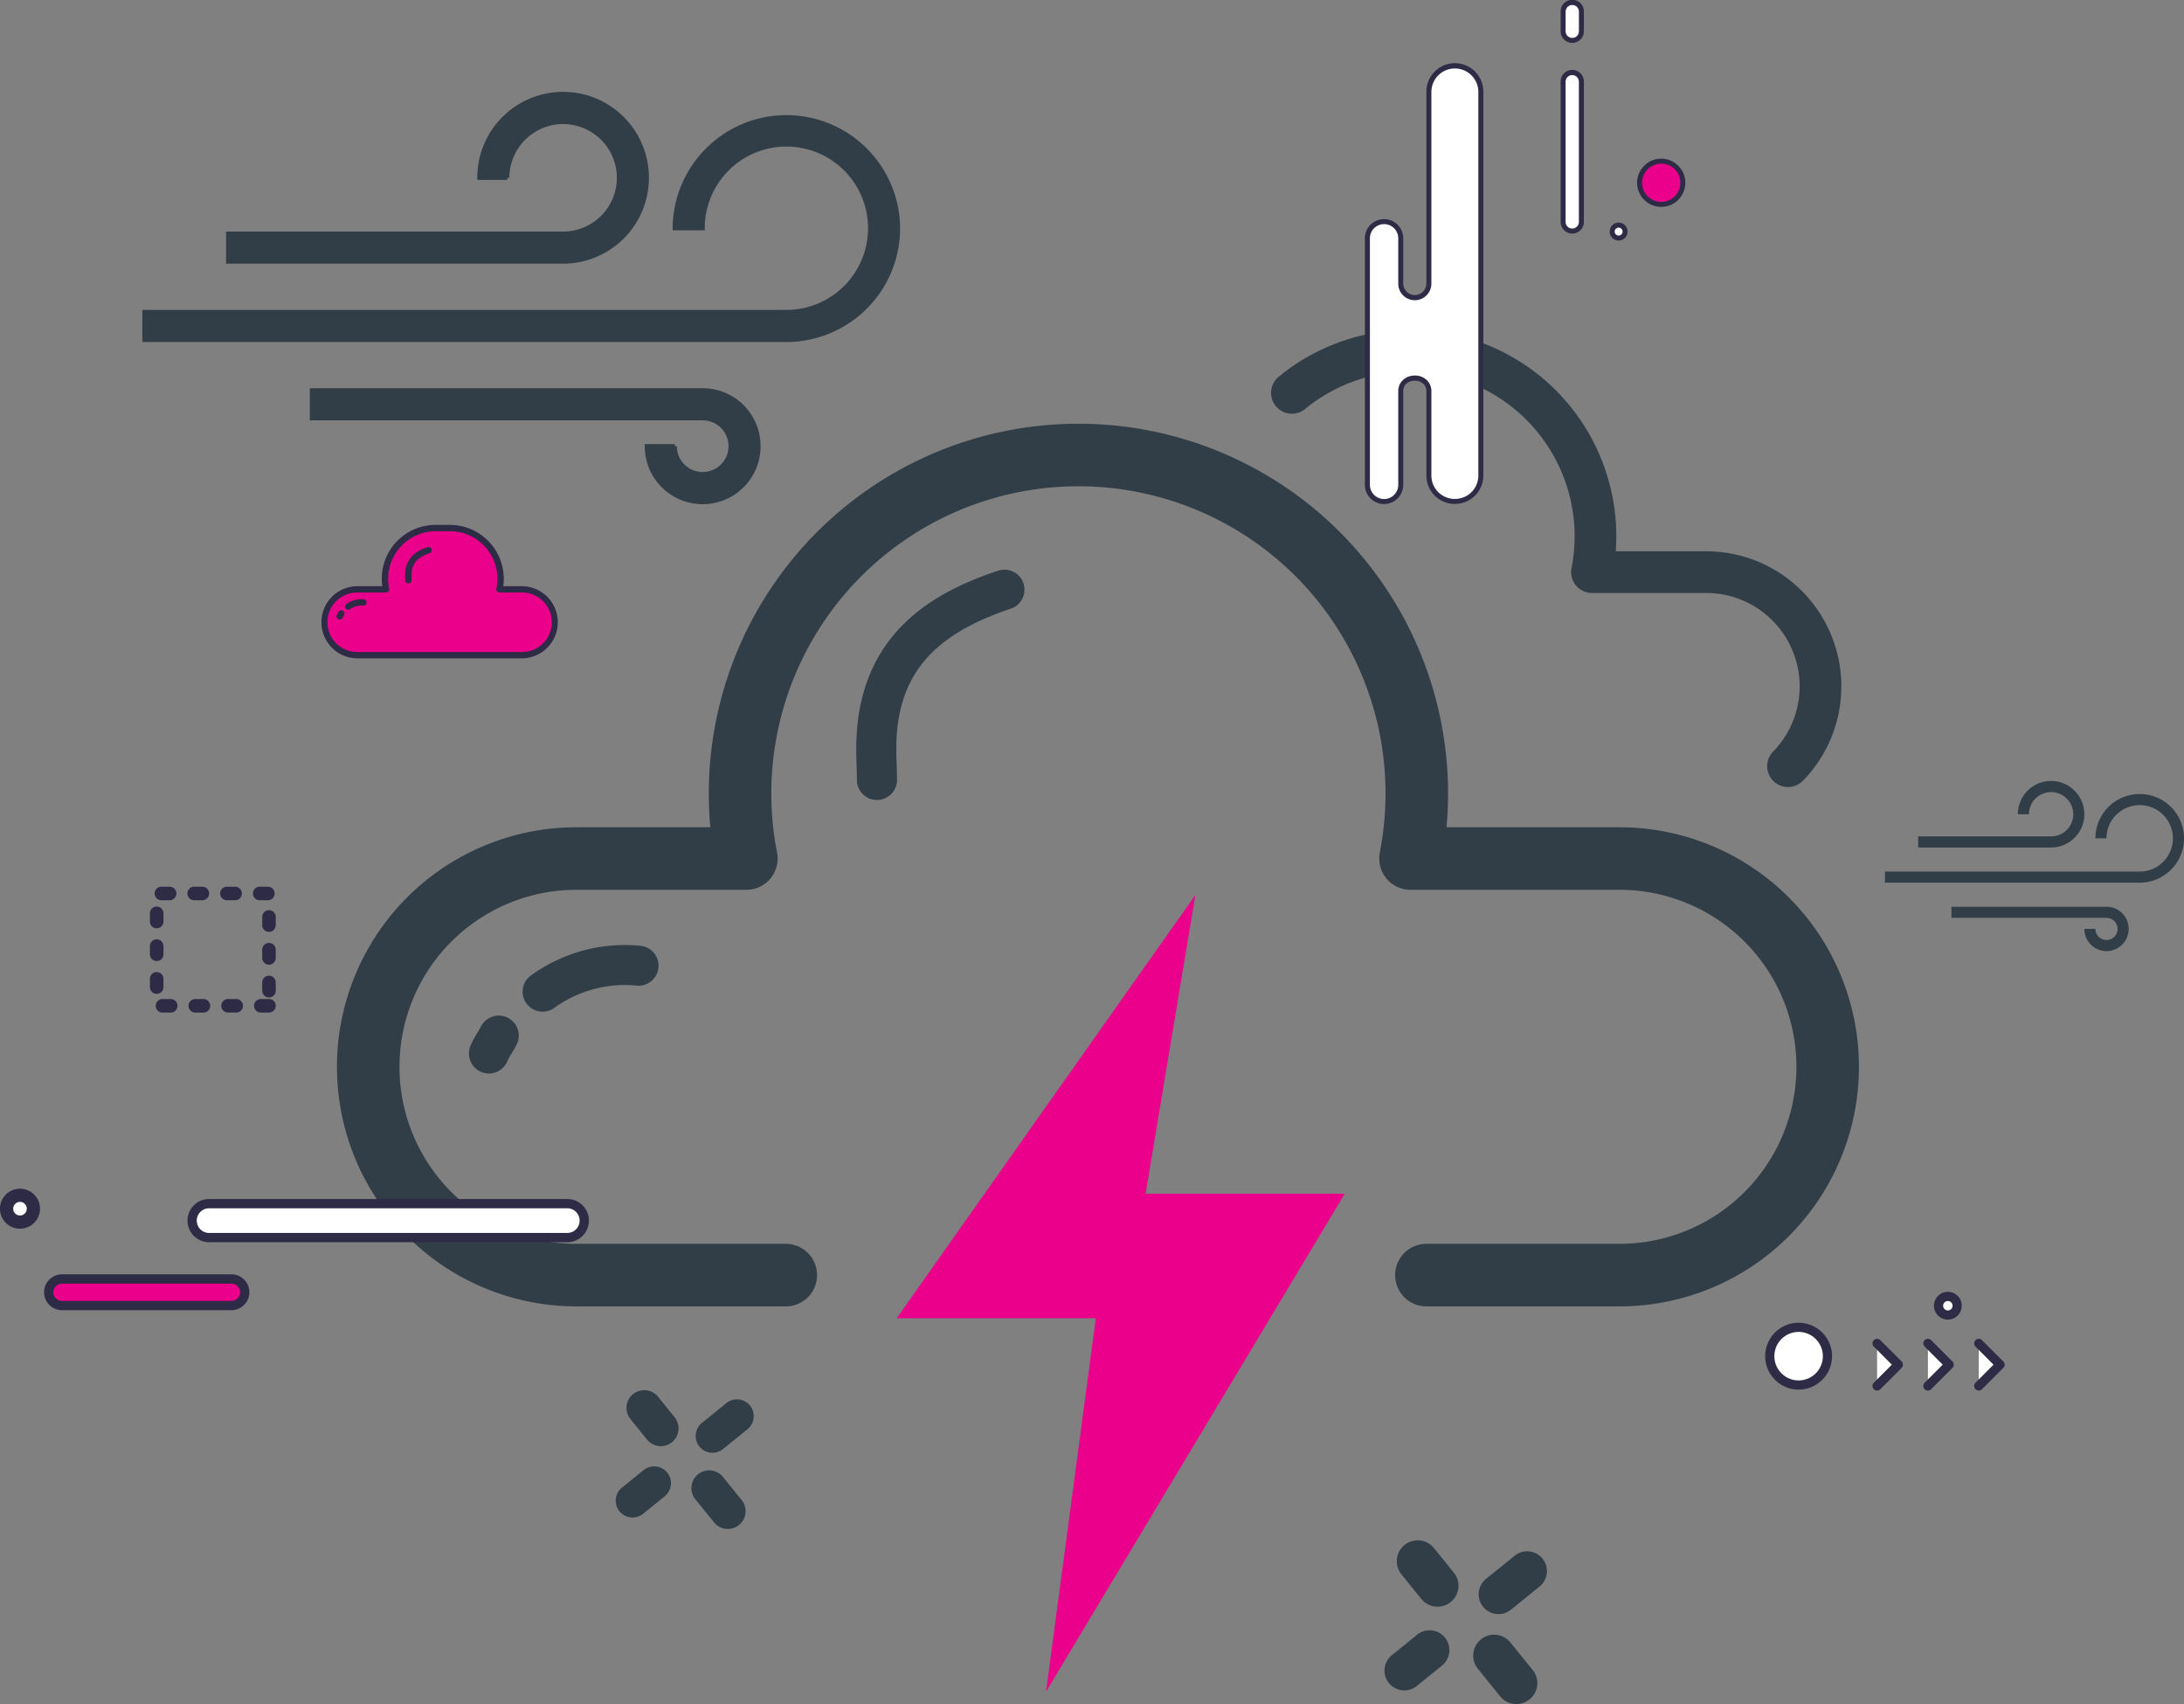 <svg xmlns="http://www.w3.org/2000/svg" width="523.972" height="408.715" viewBox="0 0 523.972 408.715">
  <rect x="0" y="0" width="523.972" height="408.715" fill="#808080" stroke="none"/>
  <g id="Group_1848" data-name="Group 1848" transform="translate(9086.591 -7377.441)">
    <path id="Path_5904" data-name="Path 5904" d="M145.7,350.5h-50a49.957,49.957,0,1,1,0-99.913h40.543a81.18,81.18,0,1,1,159.331,0h49.91a49.957,49.957,0,1,1,0,99.913H299.391" transform="translate(-9043.77 7332.771)" fill="none" stroke="#313e47" stroke-linecap="round" stroke-linejoin="round" stroke-width="15"/>
    <path id="Path_5905" data-name="Path 5905" d="M306.572,237.43a27.4,27.4,0,0,0-19.646-46.536H259.539a43.765,43.765,0,0,0,.838-8.566,44.55,44.55,0,0,0-72.831-34.434" transform="translate(-8964.192 7323.775)" fill="none" stroke="#313e47" stroke-linecap="round" stroke-linejoin="round" stroke-width="10"/>
    <g id="Group_1845" data-name="Group 1845" transform="translate(-8938.863 7710.876)">
      <path id="Path_5906" data-name="Path 5906" d="M96.916,304.07l-4.15-5.124a4.258,4.258,0,0,0-6.615,5.356l4.15,5.124a4.258,4.258,0,0,0,6.615-5.356" transform="translate(-82.71 -297.479)" fill="#313e47"/>
      <path id="Path_5907" data-name="Path 5907" d="M106.685,322.9a4.237,4.237,0,0,0,.715-5.881l-4.666-5.762a4.259,4.259,0,0,0-6.616,5.356l4.668,5.764a4.239,4.239,0,0,0,5.9.523" transform="translate(-77.117 -290.573)" fill="#313e47"/>
      <path id="Path_5908" data-name="Path 5908" d="M95.993,310.671a4.045,4.045,0,0,0-5.692-.576l-.045.037-5.124,4.15a4.031,4.031,0,0,0,5.074,6.266l5.125-4.151a4.046,4.046,0,0,0,.7-5.678c-.012-.016-.025-.033-.039-.048" transform="translate(-83.638 -290.911)" fill="#313e47"/>
      <path id="Path_5909" data-name="Path 5909" d="M108.942,300.373a4.048,4.048,0,0,0-5.692-.578c-.016.014-.031.027-.047.039L97.439,304.5a4.032,4.032,0,1,0,5.075,6.266l5.764-4.668a4.043,4.043,0,0,0,.7-5.676c-.012-.017-.027-.034-.041-.052" transform="translate(-76.732 -296.689)" fill="#313e47"/>
    </g>
    <g id="Group_1844" data-name="Group 1844" transform="translate(-8754.48 7746.931)">
      <path id="Path_5930" data-name="Path 5930" d="M217.394,328.344l-4.89-6.038a5.018,5.018,0,0,0-7.8,6.312l4.89,6.039a5.018,5.018,0,0,0,7.8-6.312" transform="translate(-200.65 -320.574)" fill="#313e47"/>
      <path id="Path_5931" data-name="Path 5931" d="M228.908,350.532a4.994,4.994,0,0,0,.843-6.93l-5.5-6.793a5.018,5.018,0,0,0-7.8,6.312l5.5,6.794a5,5,0,0,0,6.953.617" transform="translate(-194.059 -312.435)" fill="#313e47"/>
      <path id="Path_5932" data-name="Path 5932" d="M216.306,336.123a4.77,4.77,0,0,0-6.71-.679c-.017.016-.034.03-.053.044l-6.037,4.891a4.751,4.751,0,0,0,5.979,7.384l6.04-4.89a4.768,4.768,0,0,0,.826-6.693c-.014-.02-.03-.039-.045-.058" transform="translate(-201.744 -312.833)" fill="#313e47"/>
      <path id="Path_5933" data-name="Path 5933" d="M231.567,323.986a4.766,4.766,0,0,0-6.707-.681c-.02.016-.037.03-.056.047l-6.793,5.5a4.751,4.751,0,0,0,5.979,7.386l6.794-5.5a4.767,4.767,0,0,0,.831-6.69l-.048-.061" transform="translate(-193.605 -319.644)" fill="#313e47"/>
    </g>
    <path id="Path_5934" data-name="Path 5934" d="M226.538,130.845a26.786,26.786,0,0,0-53.571,0h6.7A20.089,20.089,0,1,1,199.7,150.936H45.736v6.7H199.763a26.8,26.8,0,0,0,26.775-26.788m-60.266-12.092a20.089,20.089,0,0,0-40.178-.059v.059h6.7a13.391,13.391,0,1,1,13.352,13.393H65.827v6.7h80.36a20.1,20.1,0,0,0,20.085-20.088m26.786,64.365a13.393,13.393,0,0,1-26.786.038v-.038h6.7a6.7,6.7,0,1,0,6.646-6.7h-93.7v-6.7H179.7a13.339,13.339,0,0,1,13.352,13.393" transform="translate(-9097.68 7301.333)" fill="#313e47" stroke="#313e47" stroke-width="1" fill-rule="evenodd"/>
    <path id="Path_5935" data-name="Path 5935" d="M332.48,137.546a10.628,10.628,0,0,0-21.257,0h2.657a7.971,7.971,0,1,1,7.949,7.973H260.736v2.659h61.121a10.636,10.636,0,0,0,10.624-10.631m-23.915-5.776a7.971,7.971,0,0,0-15.942-.025v.025h2.657a5.314,5.314,0,1,1,5.3,5.313H268.709v2.659H300.6a7.976,7.976,0,0,0,7.97-7.971m10.63,27.5a5.315,5.315,0,0,1-10.63.016v-.016h2.659a2.657,2.657,0,1,0,2.637-2.656H276.68v-2.659H313.9a5.3,5.3,0,0,1,5.3,5.314" transform="translate(-8895.099 7440.967)" fill="#313e47" fill-rule="evenodd"/>
    <path id="Path_5936" data-name="Path 5936" d="M198.47,221.394,126.812,322.909h47.773L162.64,412.483,234.3,293.052H186.527Z" transform="translate(-8998.274 7370.702)" fill="#eb008b"/>
    <g id="Group_1846" data-name="Group 1846" transform="translate(-8974.087 7514.076)">
      <path id="Path_5937" data-name="Path 5937" d="M125.55,226.65a4.793,4.793,0,0,1-4.793-4.793c0-1.174-.042-2.357-.083-3.57-.03-1.291-.081-2.585-.081-3.87,0-28.154,19.424-37.884,34.033-42.747a4.8,4.8,0,1,1,3.06,9.1c-19.255,6.415-27.476,16.476-27.476,33.655,0,1.183.031,2.371.083,3.57.041,1.29.081,2.574.081,3.854a4.8,4.8,0,0,1-4.808,4.8Z" transform="translate(-27.677 -171.418)" fill="#313e47"/>
      <path id="Path_5938" data-name="Path 5938" d="M74.132,245.069a4.793,4.793,0,0,1-2.988-8.552A38.352,38.352,0,0,1,97.5,229.261a4.8,4.8,0,0,1-.56,9.582A28.864,28.864,0,0,0,77.1,244.034a4.768,4.768,0,0,1-2.968,1.035" transform="translate(-56.445 -139.057)" fill="#313e47"/>
      <path id="Path_5939" data-name="Path 5939" d="M65.874,253.816a4.712,4.712,0,0,1-1.764-.342,4.8,4.8,0,0,1-2.7-6.22l0,0a21.553,21.553,0,0,1,1.7-3.218c.281-.479.581-.949.837-1.449a4.794,4.794,0,1,1,8.586,4.268c-.367.754-.8,1.464-1.229,2.178a12.649,12.649,0,0,0-.963,1.744,4.8,4.8,0,0,1-4.473,3.04" transform="translate(-61.075 -132.975)" fill="#313e47"/>
    </g>
    <g id="Group_1472" data-name="Group 1472" transform="translate(-9009.482 7503.333)">
      <g id="Group_1417" data-name="Group 1417" transform="translate(0 0)">
        <path id="Path_5062" data-name="Path 5062" d="M262.276,234.169a7.9,7.9,0,0,0,7.9,7.9h39.4a7.893,7.893,0,1,0,0-15.787h-5.328a12.372,12.372,0,0,0,.262-2.521,12.182,12.182,0,0,0-12.177-12.177h-3.388a12.176,12.176,0,0,0-12.181,12.177,13.56,13.56,0,0,0,.255,2.521h-6.842A7.89,7.89,0,0,0,262.276,234.169Z" transform="translate(-261.516 -210.824)" fill="#eb008b"/>
        <path id="Path_5063" data-name="Path 5063" d="M309.742,243h-39.4a8.653,8.653,0,1,1,0-17.306h5.95a12.919,12.919,0,0,1,12.817-14.7H292.5a12.947,12.947,0,0,1,12.938,12.938,13.135,13.135,0,0,1-.121,1.761h4.426a8.653,8.653,0,1,1,0,17.306Zm-39.4-15.787a7.133,7.133,0,1,0,0,14.265h39.4a7.133,7.133,0,1,0,0-14.265h-5.328a.76.76,0,0,1-.745-.914,11.578,11.578,0,0,0,.245-2.367A11.421,11.421,0,0,0,292.5,212.513h-3.388a11.432,11.432,0,0,0-11.419,11.417,12.654,12.654,0,0,0,.241,2.38.76.76,0,0,1-.747.9Z" transform="translate(-261.684 -210.992)" fill="#2d2b45"/>
      </g>
      <path id="Path_5064" data-name="Path 5064" d="M278.126,223.861a.76.76,0,0,1-.76-.76c0-.186-.006-.374-.012-.562-.006-.2-.014-.409-.014-.614,0-4.462,3.078-6,5.394-6.775a.761.761,0,0,1,.481,1.443c-3.051,1.017-4.354,2.611-4.354,5.332,0,.187.005.376.013.565.006.2.013.408.013.611A.761.761,0,0,1,278.126,223.861Z" transform="translate(-257.243 -209.824)" fill="#2d2b45"/>
      <path id="Path_5065" data-name="Path 5065" d="M266.871,227.407a.76.76,0,0,1-.474-1.356,6.08,6.08,0,0,1,4.177-1.15.761.761,0,0,1-.087,1.519,4.577,4.577,0,0,0-3.145.823A.755.755,0,0,1,266.871,227.407Z" transform="translate(-260.428 -207.05)" fill="#2d2b45"/>
      <g id="Group_1418" data-name="Group 1418" transform="translate(3.64 20.502)">
        <path id="Path_5066" data-name="Path 5066" d="M265.487,227.556c-.116.234-.281.445-.375.679Z" transform="translate(-264.352 -226.795)" fill="#fff"/>
        <path id="Path_5067" data-name="Path 5067" d="M265.28,229.164a.736.736,0,0,1-.279-.054.76.76,0,0,1-.429-.986,3.41,3.41,0,0,1,.27-.51c.046-.076.092-.15.132-.23a.76.76,0,0,1,1.362.676c-.059.119-.128.232-.2.345a2.022,2.022,0,0,0-.153.276A.76.76,0,0,1,265.28,229.164Z" transform="translate(-264.52 -226.963)" fill="#2d2b45"/>
      </g>
    </g>
    <g id="Group_1473" data-name="Group 1473" transform="translate(-8663.095 7694.695)">
      <ellipse id="Ellipse_301" data-name="Ellipse 301" cx="6.917" cy="6.917" rx="6.917" ry="6.917" transform="translate(1.1 1.102)" fill="#fff"/>
      <path id="Path_5068" data-name="Path 5068" d="M238.224,231.96a8.018,8.018,0,1,1,8.018-8.018A8.025,8.025,0,0,1,238.224,231.96Zm0-13.834a5.816,5.816,0,1,0,5.817,5.815A5.821,5.821,0,0,0,238.224,218.126Z" transform="translate(-230.208 -215.923)" fill="#2d2b45"/>
    </g>
    <g id="Group_1474" data-name="Group 1474" transform="translate(-8622.605 7687.284)">
      <path id="Path_5069" data-name="Path 5069" d="M257.043,214.763a2.232,2.232,0,1,1-2.233-2.235A2.232,2.232,0,0,1,257.043,214.763Z" transform="translate(-251.478 -211.428)" fill="#fff"/>
      <path id="Path_5070" data-name="Path 5070" d="M255.319,218.6a3.334,3.334,0,1,1,3.335-3.333A3.337,3.337,0,0,1,255.319,218.6Zm0-4.466a1.131,1.131,0,1,0,1.132,1.132A1.133,1.133,0,0,0,255.319,214.139Z" transform="translate(-251.987 -211.936)" fill="#2d2b45"/>
    </g>
    <g id="Group_1475" data-name="Group 1475" transform="translate(-8637.355 7698.554)">
      <g id="Group_1424" data-name="Group 1424" transform="translate(0 0)">
        <path id="Path_5073" data-name="Path 5073" d="M244.647,218.591l5.1,5.1-5.1,5.1Z" transform="translate(-243.545 -217.489)" fill="#fff"/>
        <path id="Path_5074" data-name="Path 5074" d="M245.153,230.4a1.1,1.1,0,0,1-.777-1.88L248.7,224.2l-4.322-4.322a1.1,1.1,0,0,1,1.558-1.558l5.1,5.1a1.1,1.1,0,0,1,0,1.556l-5.1,5.1A1.1,1.1,0,0,1,245.153,230.4Z" transform="translate(-244.053 -217.998)" fill="#2d2b45"/>
      </g>
      <g id="Group_1425" data-name="Group 1425" transform="translate(12.198 0.001)">
        <path id="Path_5075" data-name="Path 5075" d="M251.209,218.591l5.1,5.1-5.1,5.1Z" transform="translate(-250.106 -217.49)" fill="#fff"/>
        <path id="Path_5076" data-name="Path 5076" d="M251.716,230.4a1.1,1.1,0,0,1-.779-1.88l4.324-4.322-4.322-4.322a1.1,1.1,0,1,1,1.558-1.558l5.1,5.1a1.1,1.1,0,0,1,0,1.556l-5.1,5.1A1.1,1.1,0,0,1,251.716,230.4Z" transform="translate(-250.615 -217.999)" fill="#2d2b45"/>
      </g>
      <g id="Group_1426" data-name="Group 1426" transform="translate(24.395 0)">
        <path id="Path_5077" data-name="Path 5077" d="M257.769,218.591l5.1,5.1-5.1,5.1Z" transform="translate(-256.667 -217.489)" fill="#fff"/>
        <path id="Path_5078" data-name="Path 5078" d="M258.277,230.4a1.1,1.1,0,0,1-.779-1.88l4.322-4.322-4.321-4.322a1.1,1.1,0,1,1,1.558-1.558l5.1,5.1a1.1,1.1,0,0,1,0,1.556l-5.1,5.1A1.09,1.09,0,0,1,258.277,230.4Z" transform="translate(-257.175 -217.998)" fill="#2d2b45"/>
      </g>
    </g>
    <g id="Group_1847" data-name="Group 1847" transform="translate(-9086.591 7590.114)">
      <g id="Group_1314" data-name="Group 1314" transform="translate(0 72.428)">
        <path id="Path_3699" data-name="Path 3699" d="M832.972,215.746a3.214,3.214,0,1,1-3.215-3.218A3.214,3.214,0,0,1,832.972,215.746Z" transform="translate(-824.96 -210.943)" fill="#fff"/>
        <path id="Path_3700" data-name="Path 3700" d="M830.75,221.538a4.8,4.8,0,1,1,4.8-4.8A4.805,4.805,0,0,1,830.75,221.538Zm0-6.43a1.629,1.629,0,1,0,1.63,1.63A1.631,1.631,0,0,0,830.75,215.108Z" transform="translate(-825.953 -211.936)" fill="#2d2b45"/>
      </g>
      <path id="Path_4908" data-name="Path 4908" d="M1060.062,395.591H1058.1a1.624,1.624,0,1,1,0-3.248h1.964a1.624,1.624,0,0,1,0,3.248Zm-7.858,0h-1.964a1.624,1.624,0,1,1,0-3.248h1.964a1.624,1.624,0,1,1,0,3.248Zm-7.861,0h-1.964a1.624,1.624,0,1,1,0-3.248h1.964a1.624,1.624,0,1,1,0,3.248Zm-7.856,0h-1.967a1.624,1.624,0,1,1,0-3.248h1.967a1.624,1.624,0,0,1,0,3.248Zm23.575-3.626a1.623,1.623,0,0,1-1.621-1.624v-1.967a1.622,1.622,0,0,1,3.245,0v1.967A1.625,1.625,0,0,1,1060.062,391.965Zm-26.941-.867a1.628,1.628,0,0,1-1.626-1.624v-1.966a1.626,1.626,0,0,1,3.253,0v1.966A1.628,1.628,0,0,1,1033.121,391.1Zm26.941-6.992a1.622,1.622,0,0,1-1.621-1.626v-1.964a1.622,1.622,0,1,1,3.245,0v1.964A1.624,1.624,0,0,1,1060.062,384.107Zm-26.941-.872a1.623,1.623,0,0,1-1.626-1.621v-1.967a1.626,1.626,0,0,1,3.253,0v1.967A1.623,1.623,0,0,1,1033.121,383.234Zm26.941-6.986a1.622,1.622,0,0,1-1.621-1.627v-1.964a1.622,1.622,0,1,1,3.245,0v1.964A1.624,1.624,0,0,1,1060.062,376.248Zm-26.941-.872a1.624,1.624,0,0,1-1.626-1.624v-1.964a1.626,1.626,0,0,1,3.253,0v1.964A1.624,1.624,0,0,1,1033.121,375.376Zm26.677-6.726h-1.964a1.624,1.624,0,1,1,0-3.248h1.964a1.624,1.624,0,1,1,0,3.248Zm-7.861,0h-1.964a1.624,1.624,0,1,1,0-3.248h1.964a1.624,1.624,0,0,1,0,3.248Zm-7.858,0h-1.967a1.624,1.624,0,0,1,0-3.248h1.967a1.624,1.624,0,1,1,0,3.248Zm-7.858,0h-1.967a1.624,1.624,0,0,1,0-3.248h1.967a1.624,1.624,0,0,1,0,3.248Z" transform="translate(-995.531 -365.403)" fill="#2d2b45"/>
      <g id="Group_707" data-name="Group 707" transform="translate(44.978 74.905)">
        <path id="Path_3775" data-name="Path 3775" d="M1107.029,424.625a4.077,4.077,0,0,1-4.075-4.072h0a4.071,4.071,0,0,1,4.075-4.07h85.934a4.071,4.071,0,0,1,4.07,4.07h0a4.077,4.077,0,0,1-4.07,4.072Z" transform="translate(-1101.842 -415.373)" fill="#fff"/>
        <path id="Path_3776" data-name="Path 3776" d="M1193.482,426.257h-85.933a5.182,5.182,0,1,1,0-10.365h85.933a5.182,5.182,0,0,1,0,10.365Zm-85.933-8.143a2.959,2.959,0,1,0,0,5.918h85.933a2.959,2.959,0,1,0,0-5.918Z" transform="translate(-1102.361 -415.892)" fill="#2d2b45"/>
      </g>
      <g id="Group_708" data-name="Group 708" transform="translate(10.573 92.975)">
        <path id="Path_3777" data-name="Path 3777" d="M1087.807,432.487a3.191,3.191,0,0,1-3.19-3.188h0a3.188,3.188,0,0,1,3.19-3.184h40.653a3.187,3.187,0,0,1,3.188,3.184h0a3.19,3.19,0,0,1-3.188,3.188Z" transform="translate(-1083.505 -425.004)" fill="#eb008b"/>
        <path id="Path_3778" data-name="Path 3778" d="M1128.979,434.118h-40.653a4.3,4.3,0,1,1,0-8.6h40.653a4.3,4.3,0,1,1,0,8.6Zm-40.653-6.372a2.073,2.073,0,1,0,0,4.147h40.653a2.073,2.073,0,1,0,0-4.147Z" transform="translate(-1084.024 -425.523)" fill="#2d2b45"/>
      </g>
    </g>
    <g id="Group_1429" data-name="Group 1429" transform="translate(-8759.13 7377.441)">
      <g id="Group_1366" data-name="Group 1366" transform="translate(0 15.192)">
        <path id="Path_4964" data-name="Path 4964" d="M223.681,74.45H223.6a6.191,6.191,0,0,0-6.191,6.191v46.048c0,4.489-6.751,4.489-6.751,0V115.812a3.972,3.972,0,0,0-3.972-3.975h-.054a3.972,3.972,0,0,0-3.975,3.975V174.95a3.973,3.973,0,0,0,3.975,3.976h.054a3.973,3.973,0,0,0,3.972-3.976V152.557c0-4.307,6.757-4.307,6.751,0v20.177a6.191,6.191,0,0,0,6.191,6.192h.085a6.189,6.189,0,0,0,6.188-6.192V80.641A6.189,6.189,0,0,0,223.681,74.45Z" transform="translate(-202.056 -73.851)" fill="#fff"/>
        <path id="Path_4965" data-name="Path 4965" d="M223.688,179.532H223.6a6.8,6.8,0,0,1-6.789-6.791V152.563a2.49,2.49,0,0,0-.7-1.835,3.24,3.24,0,0,0-4.01-.131,2.482,2.482,0,0,0-.843,1.965v22.394a4.6,4.6,0,0,1-9.2,0V115.819a4.6,4.6,0,0,1,9.2,0V126.7a2.777,2.777,0,0,0,5.553,0V80.647a6.83,6.83,0,0,1,13.661,0V172.74A6.8,6.8,0,0,1,223.688,179.532Zm-9.65-30.8a4.131,4.131,0,0,1,2.924,1.147,3.689,3.689,0,0,1,1.049,2.682V172.74a5.6,5.6,0,0,0,5.592,5.593h.085a5.6,5.6,0,0,0,5.589-5.593V80.647a5.634,5.634,0,0,0-11.267,0V126.7a3.974,3.974,0,0,1-7.948,0V115.819a3.4,3.4,0,0,0-6.8,0v59.137a3.4,3.4,0,0,0,6.8,0V152.563a3.645,3.645,0,0,1,1.265-2.878A4.169,4.169,0,0,1,214.038,148.735Z" transform="translate(-202.062 -73.857)" fill="#2d2b45"/>
      </g>
      <g id="Group_1389" data-name="Group 1389" transform="translate(46.954 16.812)">
        <path id="Path_5011" data-name="Path 5011" d="M253.484,111.866a2.19,2.19,0,0,1-2.193,2.194h0a2.2,2.2,0,0,1-2.192-2.194V78.244a2.195,2.195,0,0,1,2.192-2.193h0a2.189,2.189,0,0,1,2.193,2.193Z" transform="translate(-248.502 -75.453)" fill="#fff"/>
        <path id="Path_5012" data-name="Path 5012" d="M251.3,114.665a2.794,2.794,0,0,1-2.79-2.792V78.25a2.791,2.791,0,1,1,5.581,0v33.623A2.794,2.794,0,0,1,251.3,114.665Zm0-38.009A1.6,1.6,0,0,0,249.7,78.25v33.623a1.594,1.594,0,1,0,3.188,0V78.25A1.6,1.6,0,0,0,251.3,76.656Z" transform="translate(-248.508 -75.459)" fill="#2d2b45"/>
      </g>
      <g id="Group_1390" data-name="Group 1390" transform="translate(46.954 0)">
        <path id="Path_5013" data-name="Path 5013" d="M253.484,66.322a2.19,2.19,0,0,1-2.193,2.195h0a2.2,2.2,0,0,1-2.192-2.195V61.615a2.2,2.2,0,0,1,2.192-2.194h0a2.19,2.19,0,0,1,2.193,2.194Z" transform="translate(-248.502 -58.823)" fill="#fff"/>
        <path id="Path_5014" data-name="Path 5014" d="M251.3,69.121a2.794,2.794,0,0,1-2.79-2.793V61.621a2.791,2.791,0,1,1,5.581,0v4.707A2.8,2.8,0,0,1,251.3,69.121Zm0-9.094a1.6,1.6,0,0,0-1.593,1.594v4.707a1.594,1.594,0,1,0,3.188,0V61.621A1.6,1.6,0,0,0,251.3,60.027Z" transform="translate(-248.508 -58.829)" fill="#2d2b45"/>
      </g>
      <g id="Group_1396" data-name="Group 1396" transform="translate(65.304 38.056)">
        <path id="Path_5028" data-name="Path 5028" d="M277.622,102.252a5.185,5.185,0,1,1-5.187-5.186A5.186,5.186,0,0,1,277.622,102.252Z" transform="translate(-266.654 -96.468)" fill="#eb008b"/>
        <path id="Path_5029" data-name="Path 5029" d="M272.442,108.04a5.783,5.783,0,1,1,5.787-5.782A5.787,5.787,0,0,1,272.442,108.04Zm0-10.369a4.586,4.586,0,1,0,4.589,4.588A4.592,4.592,0,0,0,272.442,97.671Z" transform="translate(-266.66 -96.474)" fill="#2d2b45"/>
      </g>
      <g id="Group_1397" data-name="Group 1397" transform="translate(58.726 53.398)">
        <path id="Path_5030" data-name="Path 5030" d="M263.842,113.79a1.548,1.548,0,1,1-1.548-1.548A1.547,1.547,0,0,1,263.842,113.79Z" transform="translate(-260.147 -111.644)" fill="#fff"/>
        <path id="Path_5031" data-name="Path 5031" d="M262.3,115.941a2.146,2.146,0,1,1,2.146-2.145A2.149,2.149,0,0,1,262.3,115.941Zm0-3.093a.948.948,0,1,0,.948.948A.95.95,0,0,0,262.3,112.848Z" transform="translate(-260.153 -111.65)" fill="#2d2b45"/>
      </g>
    </g>
  </g>
</svg>
